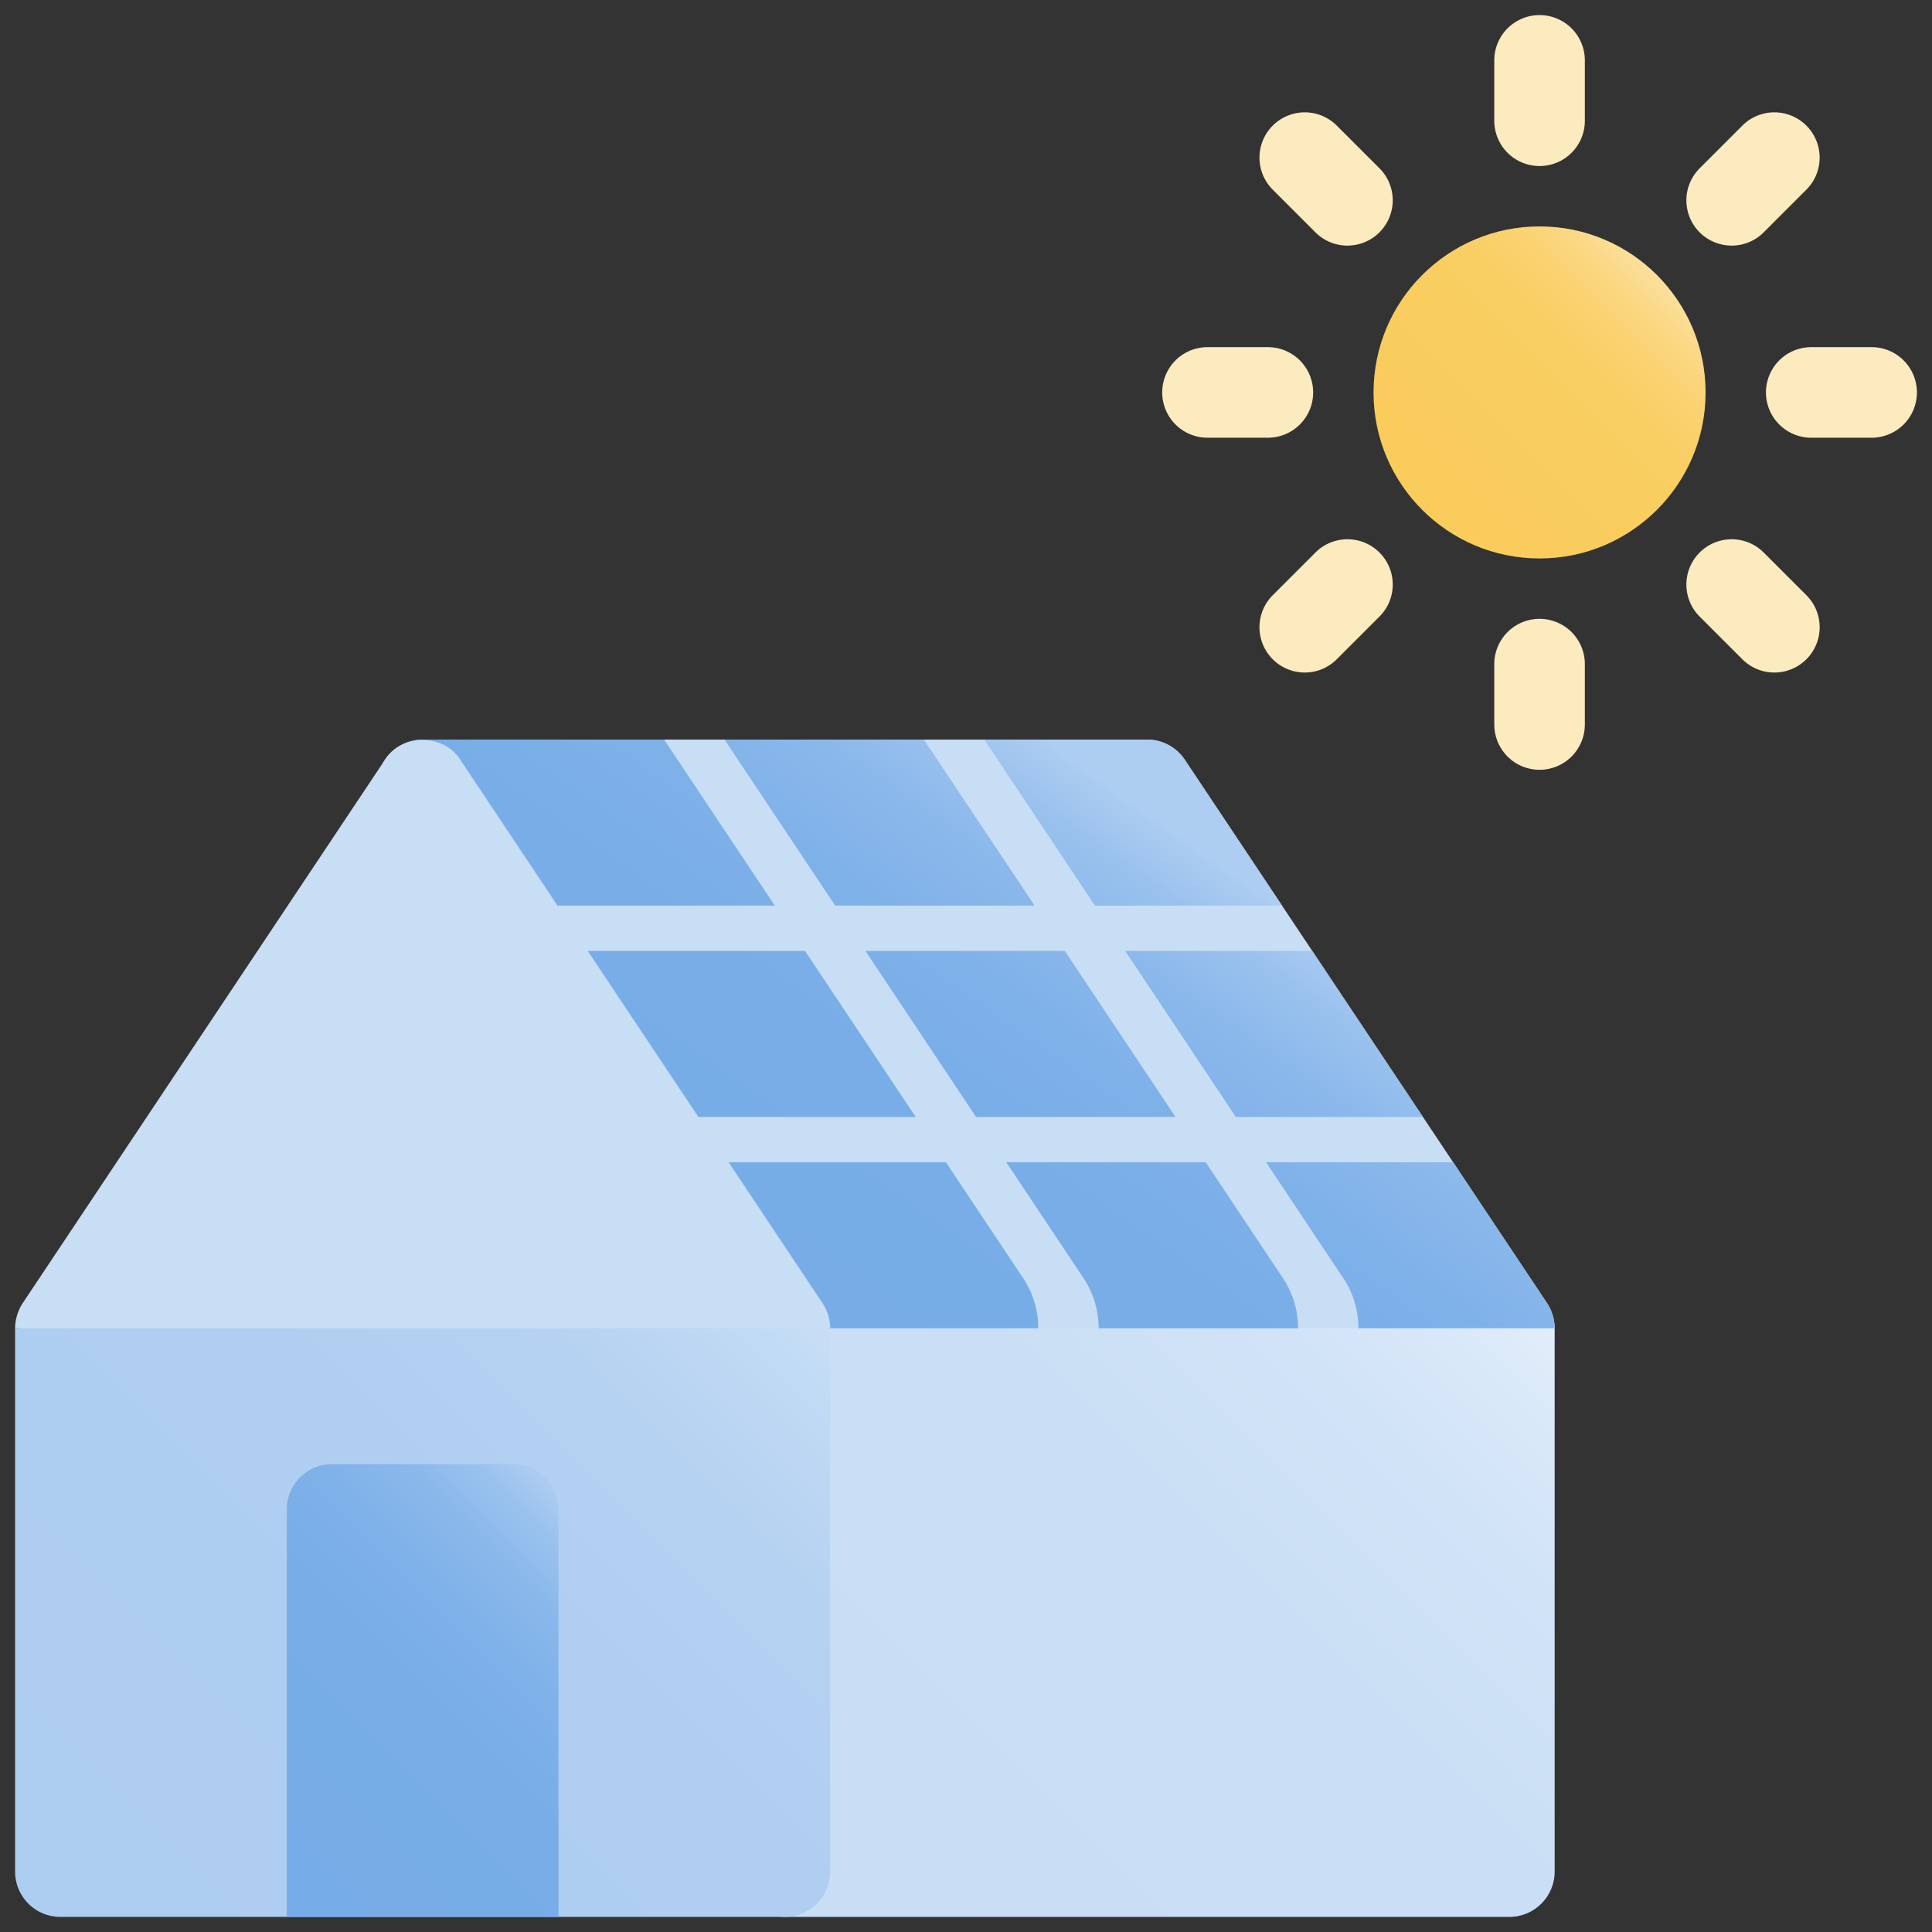 <svg height="512" viewBox="0 0 512 512" width="512" xmlns="http://www.w3.org/2000/svg" xmlns:xlink="http://www.w3.org/1999/xlink"><rect x="0" y="0" width="512" height="512" fill="#333333" stroke="none"/><linearGradient id="linear-gradient" gradientUnits="userSpaceOnUse" x1="211.515" x2="396.485" y1="516.485" y2="331.515"><stop offset="0" stop-color="#c8def5"/><stop offset=".581" stop-color="#cadff5"/><stop offset=".79" stop-color="#d1e3f7"/><stop offset=".939" stop-color="#dceaf9"/><stop offset="1" stop-color="#e4eefa"/></linearGradient><linearGradient id="linear-gradient-2" gradientUnits="userSpaceOnUse" x1="242.011" x2="354.185" y1="409.653" y2="250.522"><stop offset="0" stop-color="#76ace7"/><stop offset=".507" stop-color="#78ade7"/><stop offset=".69" stop-color="#7fb1e9"/><stop offset=".82" stop-color="#8ab8eb"/><stop offset=".925" stop-color="#9bc2ee"/><stop offset="1" stop-color="#adcdf1"/></linearGradient><linearGradient id="linear-gradient-3" x1="190.699" x2="302.873" xlink:href="#linear-gradient-2" y1="373.482" y2="214.352"/><linearGradient id="linear-gradient-4" x1="139.903" x2="252.077" xlink:href="#linear-gradient-2" y1="337.675" y2="178.545"/><linearGradient id="linear-gradient-5" x1="145.8" x2="257.974" xlink:href="#linear-gradient-2" y1="341.832" y2="182.701"/><linearGradient id="linear-gradient-6" x1="197.111" x2="309.285" xlink:href="#linear-gradient-2" y1="378.002" y2="218.872"/><linearGradient id="linear-gradient-7" x1="246.803" x2="358.977" xlink:href="#linear-gradient-2" y1="413.031" y2="253.901"/><linearGradient id="linear-gradient-8" x1="292.505" x2="404.679" xlink:href="#linear-gradient-2" y1="445.247" y2="286.117"/><linearGradient id="linear-gradient-9" x1="189.595" x2="301.769" xlink:href="#linear-gradient-2" y1="372.704" y2="213.574"/><linearGradient id="linear-gradient-10" x1="94.003" x2="206.176" xlink:href="#linear-gradient-2" y1="305.319" y2="146.189"/><linearGradient id="linear-gradient-11" gradientUnits="userSpaceOnUse" x1="20.757" x2="203.243" y1="517.728" y2="335.243"><stop offset="0" stop-color="#adcdf1"/><stop offset=".585" stop-color="#afcef1"/><stop offset=".796" stop-color="#b6d2f2"/><stop offset=".945" stop-color="#c1daf4"/><stop offset="1" stop-color="#c8def5"/></linearGradient><linearGradient id="linear-gradient-12" x1="65.757" x2="158.243" xlink:href="#linear-gradient-2" y1="497.757" y2="405.272"/><linearGradient id="linear-gradient-13" gradientUnits="userSpaceOnUse" x1="376.902" x2="439.098" y1="135.098" y2="72.902"><stop offset="0" stop-color="#f9cc5c"/><stop offset=".49" stop-color="#f9cd5e"/><stop offset=".667" stop-color="#f9cf65"/><stop offset=".793" stop-color="#fad270"/><stop offset=".895" stop-color="#fad781"/><stop offset=".981" stop-color="#fbde97"/><stop offset="1" stop-color="#fbe09d"/></linearGradient><g id="_16-solar_energy" data-name="16-solar energy"><g id="gradient"><rect fill="url(#linear-gradient)" height="168" rx="12" width="216" x="196" y="340"/><path d="m409.984 345.344-96-144a12 12 0 0 0 -9.984-5.344h-192a12 12 0 0 0 -9.984 18.656l91.562 137.344h218.4a11.962 11.962 0 0 0 -1.994-6.656z" fill="#c8def5"/><path d="m377.089 296-29.334-44h-49.573l29.333 44z" fill="url(#linear-gradient-2)"/><path d="m339.755 240-25.771-38.656a12 12 0 0 0 -9.984-5.344h-43.152l29.334 44z" fill="url(#linear-gradient-3)"/><path d="m213.333 252h-86.422l29.334 44h86.422z" fill="url(#linear-gradient-4)"/><path d="m274.182 240-29.334-44h-52.848l29.333 44z" fill="url(#linear-gradient-5)"/><path d="m311.515 296-29.333-44h-52.849l29.334 44z" fill="url(#linear-gradient-6)"/><path d="m319.515 308h-52.848l20.458 30.688a23.963 23.963 0 0 1 4.027 13.312h52.848a23.947 23.947 0 0 0 -4.027-13.312z" fill="url(#linear-gradient-7)"/><path d="m385.089 308h-49.574l20.458 30.688a23.947 23.947 0 0 1 4.027 13.312h51.975a11.962 11.962 0 0 0 -1.991-6.656z" fill="url(#linear-gradient-8)"/><path d="m250.667 308h-86.422l29.333 44h81.574a23.963 23.963 0 0 0 -4.027-13.312z" fill="url(#linear-gradient-9)"/><path d="m118.911 240h86.422l-29.333-44h-64a12 12 0 0 0 -9.984 18.656z" fill="url(#linear-gradient-10)"/><path d="m208 508a12 12 0 0 0 12-12v-144l-108-8-108 8v144a12 12 0 0 0 12 12z" fill="url(#linear-gradient-11)"/><path d="m217.935 345.27-95.951-143.926c-4.239-6.8-15.351-7.13-19.968 0l-95.951 143.926a12.452 12.452 0 0 0 -2.065 6.73h216a11.941 11.941 0 0 0 -.764-4.182 11.623 11.623 0 0 0 -1.301-2.548z" fill="#c8def5"/><path d="m136 388h-48a12 12 0 0 0 -12 12v108h72v-108a12 12 0 0 0 -12-12z" fill="url(#linear-gradient-12)"/><circle cx="408" cy="104" fill="url(#linear-gradient-13)" r="44"/><g fill="#fcebbe"><path d="m408 44a12 12 0 0 1 -12-12v-16a12 12 0 0 1 24 0v16a12 12 0 0 1 -12 12z"/><path d="m357.088 65.088a11.962 11.962 0 0 1 -8.485-3.514l-11.314-11.314a12 12 0 0 1 16.971-16.971l11.314 11.311a12 12 0 0 1 -8.486 20.485z"/><path d="m336 116h-16a12 12 0 0 1 0-24h16a12 12 0 0 1 0 24z"/><path d="m345.774 178.226a12 12 0 0 1 -8.485-20.486l11.311-11.314a12 12 0 0 1 16.974 16.974l-11.314 11.311a11.963 11.963 0 0 1 -8.486 3.515z"/><path d="m408 204a12 12 0 0 1 -12-12v-16a12 12 0 0 1 24 0v16a12 12 0 0 1 -12 12z"/><path d="m470.226 178.226a11.963 11.963 0 0 1 -8.486-3.515l-11.314-11.311a12 12 0 0 1 16.974-16.974l11.314 11.314a12 12 0 0 1 -8.485 20.486z"/><path d="m496 116h-16a12 12 0 0 1 0-24h16a12 12 0 0 1 0 24z"/><path d="m458.912 65.088a12 12 0 0 1 -8.486-20.488l11.314-11.311a12 12 0 0 1 16.971 16.971l-11.311 11.314a11.962 11.962 0 0 1 -8.488 3.514z"/></g></g></g></svg>